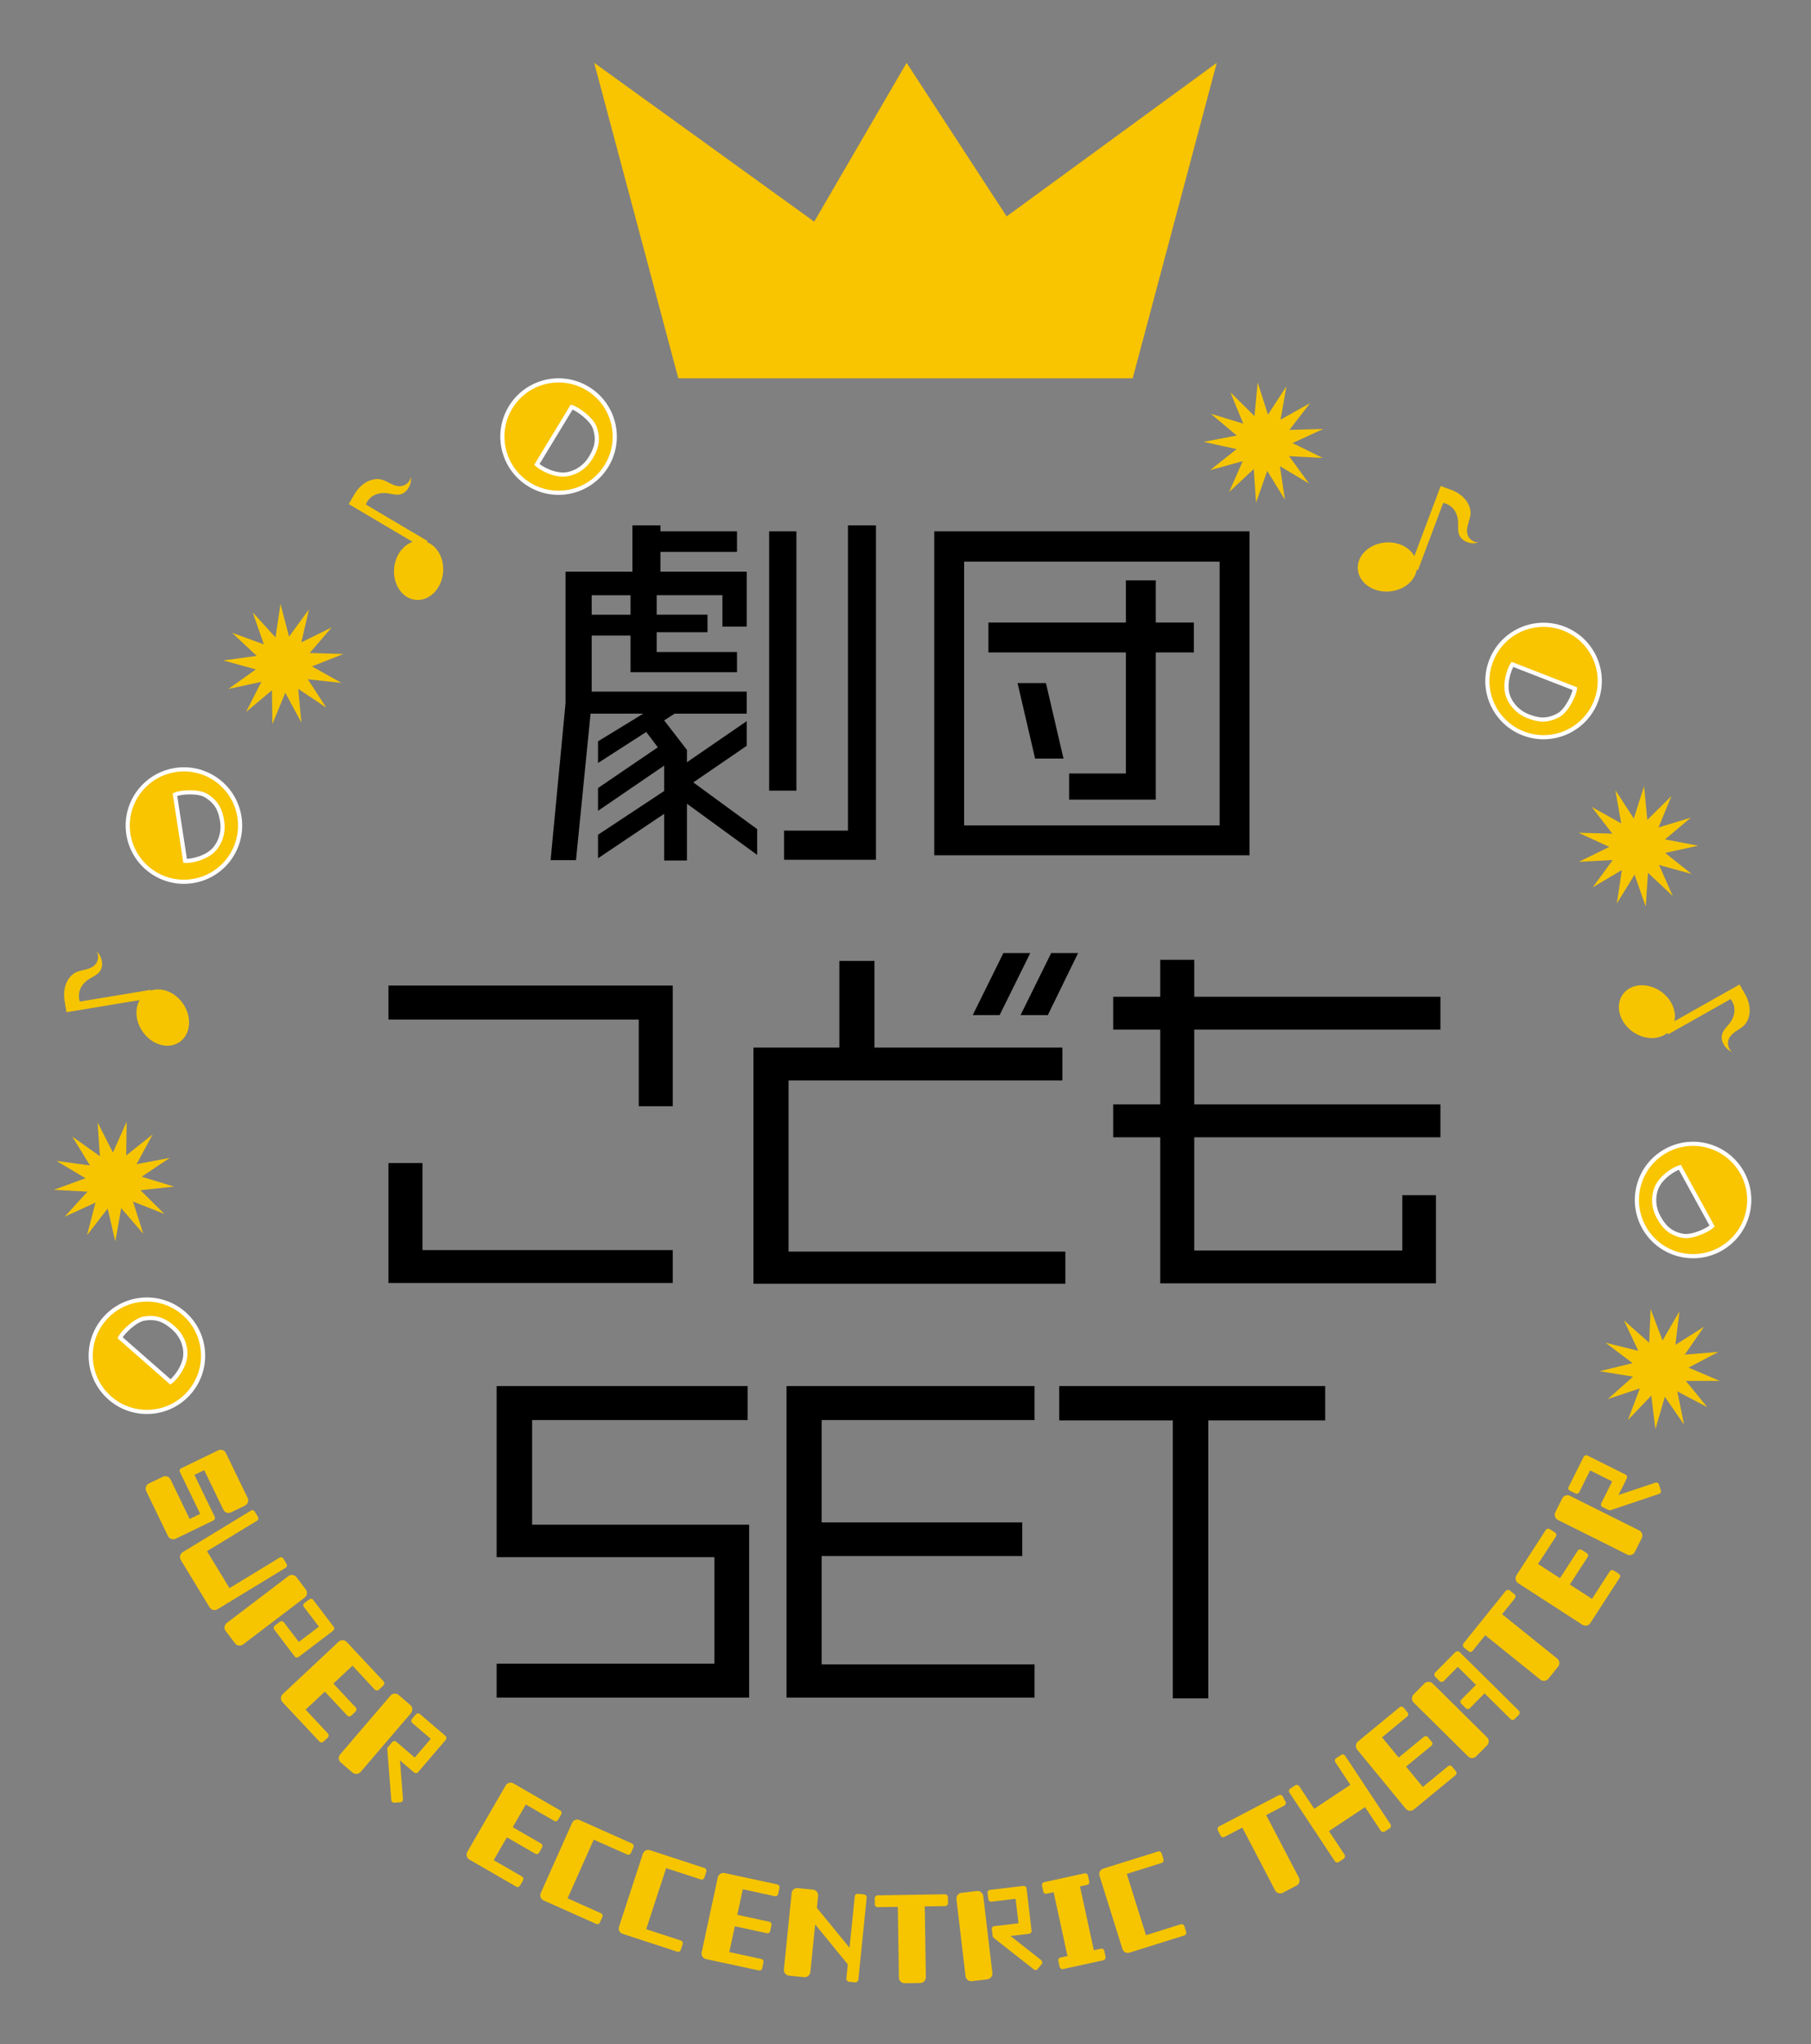 <?xml version="1.0" encoding="utf-8"?>
<!-- Generator: Adobe Illustrator 26.0.3, SVG Export Plug-In . SVG Version: 6.00 Build 0)  -->
<svg version="1.1" id="レイヤー_1" xmlns="http://www.w3.org/2000/svg" xmlns:xlink="http://www.w3.org/1999/xlink" x="0px"
	 y="0px" viewBox="0 0 436.31 492.39" style="enable-background:new 0 0 436.31 492.39;" xml:space="preserve">
<rect x="0" y="0" width="436.31" height="492.39" fill="#808080" stroke="none"/>
<style type="text/css">
	.st0{fill:#F6C500;}
	.st1{fill:#FFFFFF;stroke:#F6C500;stroke-width:2;stroke-miterlimit:10;}
	.st2{fill:#F9C400;stroke:#FFFFFF;stroke-miterlimit:10;}
	.st3{fill:#F9C400;}
</style>
<g id="劇団こどもSETロゴマーク">
	<g id="ミュージカル">
		<g>
			
				<ellipse transform="matrix(0.825 -0.565 0.565 0.825 -131.621 64.966)" class="st0" cx="39.17" cy="245.17" rx="5.92" ry="7.15"/>
			<line class="st1" x1="36.49" y1="239.4" x2="15.86" y2="242.82"/>
			<path class="st0" d="M26.01,228.65"/>
			<path class="st0" d="M16.07,243c-0.6-1.58-0.81-3.37-0.47-4.99c0.34-1.62,1.27-3.06,2.56-3.74c0.82-0.43,1.74-0.55,2.62-0.78
				c0.88-0.23,1.78-0.6,2.36-1.4c0.58-0.8,0.71-2.12,0.08-2.94c1.25,0.98,1.8,3.13,1.02,4.53c-0.59,1.05-1.69,1.48-2.64,2.06
				c-0.99,0.6-1.9,1.47-2.34,2.67c-0.44,1.2-0.32,2.78,0.51,3.75C18.52,242.39,17.26,242.61,16.07,243z"/>
		</g>
		<g>
			
				<ellipse transform="matrix(0.098 -0.995 0.995 0.098 -45.675 224.277)" class="st0" cx="100.86" cy="137.33" rx="7.15" ry="5.92"/>
			<line class="st1" x1="102.52" y1="131.19" x2="84.52" y2="120.55"/>
			<path class="st0" d="M101.4,116.23"/>
			<path class="st0" d="M84.56,120.82c0.56-1.6,1.55-3.1,2.85-4.12s2.94-1.53,4.37-1.22c0.9,0.2,1.69,0.69,2.51,1.09
				c0.82,0.39,1.75,0.69,2.71,0.45c0.95-0.24,1.91-1.17,1.95-2.2c0.33,1.55-0.64,3.56-2.13,4.13c-1.12,0.43-2.25,0.05-3.35-0.12
				c-1.14-0.17-2.4-0.09-3.51,0.55s-2.03,1.93-2.02,3.21C86.83,121.93,85.73,121.29,84.56,120.82z"/>
		</g>
		<g>
			
				<ellipse transform="matrix(0.997 -0.076 0.076 0.997 -9.456 25.977)" class="st0" cx="334.35" cy="136.41" rx="7.15" ry="5.92"/>
			<line class="st1" x1="340.68" y1="136.98" x2="348.03" y2="117.41"/>
			<path class="st0" d="M355.23,133.28"/>
			<path class="st0" d="M347.77,117.5c1.67,0.27,3.32,0.98,4.56,2.09c1.23,1.11,2.01,2.63,1.96,4.09c-0.04,0.92-0.39,1.78-0.63,2.66
				c-0.24,0.88-0.37,1.84,0.03,2.74c0.4,0.9,1.48,1.68,2.51,1.54c-1.47,0.6-3.61-0.01-4.44-1.38c-0.62-1.03-0.44-2.2-0.47-3.32
				c-0.03-1.16-0.33-2.38-1.15-3.36c-0.82-0.98-2.25-1.66-3.51-1.43C347.08,119.93,347.52,118.72,347.77,117.5z"/>
		</g>
		<g>
			
				<ellipse transform="matrix(0.582 -0.813 0.813 0.582 -32.39 424.479)" class="st0" cx="396.89" cy="243.76" rx="5.92" ry="7.15"/>
			<line class="st1" x1="401.38" y1="248.27" x2="419.59" y2="238"/>
			<path class="st0" d="M414.9,254.78"/>
			<path class="st0" d="M419.33,237.9c1.1,1.28,1.91,2.89,2.14,4.53s-0.15,3.31-1.13,4.39c-0.62,0.69-1.44,1.12-2.2,1.63
				c-0.75,0.52-1.47,1.17-1.74,2.12c-0.27,0.95,0.06,2.24,0.93,2.79c-1.51-0.49-2.76-2.33-2.51-3.91c0.19-1.19,1.08-1.97,1.78-2.84
				c0.72-0.91,1.28-2.03,1.28-3.31c0-1.28-0.65-2.72-1.77-3.35C417.24,239.31,418.35,238.67,419.33,237.9z"/>
		</g>
	</g>
	<g id="コメディー">
		<g>
			<g>
				<path class="st2" d="M44.09,316.18c-5.73-4.8-14.26-4.06-19.07,1.67c-4.8,5.73-4.06,14.26,1.67,19.07
					c5.73,4.8,14.26,4.06,19.07-1.67C50.57,329.52,49.82,320.98,44.09,316.18z M41.08,332.87l-12.16-10.66
					c0.6-1.23,3.62-4.27,5.88-4.62c3.15-0.49,5.08,0.58,7.01,2.28c1.82,1.6,2.91,3.92,2.85,6.33
					C44.6,329.11,42.16,332.11,41.08,332.87z"/>
			</g>
		</g>
		<g>
			<g>
				<path class="st2" d="M57.64,196.5c-1.3-7.36-8.32-12.28-15.68-10.98c-7.36,1.3-12.28,8.32-10.98,15.68
					c1.3,7.36,8.32,12.28,15.68,10.98C54.02,210.89,58.94,203.87,57.64,196.5z M51.64,204.55c-1.93,2.19-5.72,2.92-7.04,2.81
					l-2.46-15.98c1.25-0.56,5.52-0.95,7.48,0.24c2.73,1.65,3.52,3.71,3.91,6.25C53.9,200.26,53.24,202.74,51.64,204.55z"/>
			</g>
		</g>
		<g>
			<g>
				<path class="st2" d="M141.34,93.44c-6.47-3.74-14.75-1.52-18.49,4.95c-3.74,6.47-1.52,14.75,4.95,18.49
					c6.47,3.74,14.75,1.52,18.49-4.95C150.03,105.46,147.81,97.18,141.34,93.44z M142.27,110.33c-1.26,2.07-3.35,3.55-5.74,3.91
					c-2.89,0.43-6.26-1.44-7.19-2.37l8.39-13.82c1.31,0.37,4.83,2.82,5.57,4.99C144.33,106.04,143.61,108.13,142.27,110.33z"/>
			</g>
		</g>
		<g>
			<g>
				<path class="st2" d="M376.51,151.31c-7.02-2.56-14.79,1.07-17.35,8.09s1.07,14.79,8.09,17.35s14.79-1.07,17.35-8.09
					S383.54,153.86,376.51,151.31z M375.5,172.25c-2.79,1.54-4.97,1.2-7.37,0.26c-2.26-0.88-4.08-2.69-4.85-4.98
					c-0.93-2.77,0.33-6.42,1.09-7.5l15.07,5.86C379.31,167.25,377.51,171.14,375.5,172.25z"/>
			</g>
		</g>
		<g>
			<g>
				<path class="st2" d="M419.62,282.27c-3.74-6.47-12.01-8.69-18.49-4.95c-6.47,3.74-8.69,12.01-4.95,18.49
					c3.74,6.47,12.01,8.69,18.49,4.95C421.13,297.02,423.35,288.75,419.62,282.27z M405.38,297.66c-3.12-0.61-4.57-2.28-5.81-4.54
					c-1.16-2.13-1.4-4.68-0.51-6.93c1.07-2.72,4.38-4.7,5.65-5.04l7.78,14.17C411.51,296.28,407.63,298.1,405.38,297.66z"/>
			</g>
		</g>
	</g>
	<g id="アクション">
		<g>
			<g>
				<polygon class="st0" points="36.78,273.25 24.18,283.24 29.12,287.39 				"/>
				<polygon class="st0" points="32.38,278.08 23.11,284.11 28.05,288.25 				"/>
			</g>
			<g>
				<polygon class="st0" points="40.9,278.89 25.11,281.89 27.55,287.85 				"/>
				<polygon class="st0" points="34.76,281.13 23.76,282.16 26.21,288.12 				"/>
			</g>
			<g>
				<polygon class="st0" points="41.93,285.81 26.55,281.12 25.95,287.54 				"/>
				<polygon class="st0" points="35.45,284.93 25.23,280.73 24.63,287.15 				"/>
			</g>
			<g>
				<polygon class="st0" points="39.63,292.41 28.19,281.11 24.67,286.51 				"/>
				<polygon class="st0" points="34.3,288.62 27.21,280.15 23.69,285.55 				"/>
			</g>
			<g>
				<polygon class="st0" points="34.52,297.18 29.64,281.86 24.02,285.01 				"/>
				<polygon class="st0" points="31.57,291.35 29.22,280.55 23.59,283.7 				"/>
			</g>
			<g>
				<polygon class="st0" points="27.78,299.03 30.58,283.2 24.14,283.38 				"/>
				<polygon class="st0" points="27.88,292.5 30.81,281.85 24.37,282.02 				"/>
			</g>
			<g>
				<polygon class="st0" points="20.96,297.54 30.79,284.83 25.01,281.98 				"/>
				<polygon class="st0" points="24.07,291.8 31.63,283.73 25.84,280.89 				"/>
			</g>
			<g>
				<polygon class="st0" points="15.6,293.05 30.22,286.36 26.42,281.16 				"/>
				<polygon class="st0" points="21.03,289.41 31.47,285.78 27.66,280.58 				"/>
			</g>
			<g>
				<polygon class="st0" points="12.95,286.59 29,287.46 28.05,281.08 				"/>
				<polygon class="st0" points="19.45,285.89 30.37,287.52 29.43,281.14 				"/>
			</g>
			<g>
				<polygon class="st0" points="13.61,279.63 27.42,287.86 29.54,281.77 				"/>
				<polygon class="st0" points="19.69,282.03 28.6,288.55 30.72,282.47 				"/>
			</g>
			<g>
				<polygon class="st0" points="17.42,273.77 25.82,287.48 30.53,283.07 				"/>
				<polygon class="st0" points="21.69,278.72 26.55,288.64 31.26,284.24 				"/>
			</g>
			<g>
				<polygon class="st0" points="23.52,270.36 24.59,286.4 30.81,284.69 				"/>
				<polygon class="st0" points="25,276.73 24.69,287.77 30.91,286.06 				"/>
			</g>
			<g>
				<polygon class="st0" points="30.51,270.17 24,284.87 30.3,286.25 				"/>
				<polygon class="st0" points="28.85,276.5 23.45,286.13 29.75,287.51 				"/>
			</g>
		</g>
		<g>
			<g>
				<polygon class="st0" points="82.74,157.52 66.67,157.08 67.79,163.43 				"/>
				<polygon class="st0" points="76.26,158.39 65.29,157.05 66.41,163.4 				"/>
			</g>
			<g>
				<polygon class="st0" points="82.27,164.49 68.24,156.64 66.29,162.78 				"/>
				<polygon class="st0" points="76.13,162.26 67.04,155.97 65.08,162.12 				"/>
			</g>
			<g>
				<polygon class="st0" points="78.61,170.45 69.85,156.97 65.26,161.5 				"/>
				<polygon class="st0" points="74.22,165.61 69.09,155.83 64.5,160.36 				"/>
			</g>
			<g>
				<polygon class="st0" points="72.61,174.03 71.11,158.02 64.94,159.9 				"/>
				<polygon class="st0" points="70.96,167.7 70.97,156.65 64.8,158.53 				"/>
			</g>
			<g>
				<polygon class="st0" points="65.63,174.4 71.74,159.53 65.41,158.33 				"/>
				<polygon class="st0" points="67.11,168.03 72.25,158.26 65.92,157.05 				"/>
			</g>
			<g>
				<polygon class="st0" points="59.28,171.49 71.6,161.16 66.55,157.15 				"/>
				<polygon class="st0" points="63.55,166.54 72.64,160.27 67.6,156.26 				"/>
			</g>
			<g>
				<polygon class="st0" points="55,165.96 70.71,162.54 68.11,156.64 				"/>
				<polygon class="st0" points="61.09,163.56 72.05,162.24 69.45,156.34 				"/>
			</g>
			<g>
				<polygon class="st0" points="53.79,159.08 69.29,163.35 69.72,156.92 				"/>
				<polygon class="st0" points="60.29,159.78 70.62,163.71 71.05,157.27 				"/>
			</g>
			<g>
				<polygon class="st0" points="55.91,152.42 67.65,163.41 71.02,157.91 				"/>
				<polygon class="st0" points="61.34,156.06 68.66,164.34 72.03,158.84 				"/>
			</g>
			<g>
				<polygon class="st0" points="60.89,147.51 66.18,162.69 71.72,159.4 				"/>
				<polygon class="st0" points="64,153.26 66.64,163.99 72.18,160.69 				"/>
			</g>
			<g>
				<polygon class="st0" points="67.58,145.48 65.2,161.38 71.64,161.03 				"/>
				<polygon class="st0" points="67.66,152.01 65.01,162.74 71.45,162.39 				"/>
			</g>
			<g>
				<polygon class="st0" points="74.44,146.78 64.95,159.76 70.81,162.44 				"/>
				<polygon class="st0" points="71.48,152.61 64.15,160.87 70.01,163.56 				"/>
			</g>
			<g>
				<polygon class="st0" points="79.91,151.13 65.48,158.21 69.42,163.31 				"/>
				<polygon class="st0" points="74.58,154.91 64.25,158.82 68.19,163.92 				"/>
			</g>
		</g>
		<g>
			<g>
				<polygon class="st0" points="309.56,120.35 307.2,104.45 301.15,106.65 				"/>
				<polygon class="st0" points="307.58,114.12 306.99,103.09 300.94,105.3 				"/>
			</g>
			<g>
				<polygon class="st0" points="302.61,121.1 307.92,105.92 301.53,105.06 				"/>
				<polygon class="st0" points="303.75,114.66 308.36,104.62 301.97,103.76 				"/>
			</g>
			<g>
				<polygon class="st0" points="296.11,118.53 307.86,107.56 302.6,103.83 				"/>
				<polygon class="st0" points="300.11,113.36 308.86,106.62 303.6,102.88 				"/>
			</g>
			<g>
				<polygon class="st0" points="291.55,113.24 307.05,108.98 304.13,103.24 				"/>
				<polygon class="st0" points="297.49,110.52 308.37,108.61 305.45,102.86 				"/>
			</g>
			<g>
				<polygon class="st0" points="289.97,106.43 305.67,109.87 305.76,103.42 				"/>
				<polygon class="st0" points="296.5,106.79 307.02,110.15 307.1,103.71 				"/>
			</g>
			<g>
				<polygon class="st0" points="291.73,99.67 304.04,110.01 307.11,104.34 				"/>
				<polygon class="st0" points="297.35,103.02 305.1,110.89 308.17,105.22 				"/>
			</g>
			<g>
				<polygon class="st0" points="296.44,94.5 302.53,109.38 307.88,105.79 				"/>
				<polygon class="st0" points="299.85,100.08 303.06,110.65 308.41,107.06 				"/>
			</g>
			<g>
				<polygon class="st0" points="303,92.11 301.49,108.12 307.9,107.43 				"/>
				<polygon class="st0" points="303.44,98.64 301.37,109.49 307.78,108.79 				"/>
			</g>
			<g>
				<polygon class="st0" points="309.93,93.05 301.15,106.52 307.14,108.88 				"/>
				<polygon class="st0" points="307.28,99.03 300.41,107.67 306.4,110.04 				"/>
			</g>
			<g>
				<polygon class="st0" points="315.63,97.1 301.59,104.94 305.8,109.82 				"/>
				<polygon class="st0" points="310.51,101.16 300.4,105.62 304.61,110.5 				"/>
			</g>
			<g>
				<polygon class="st0" points="318.79,103.33 302.72,103.75 304.18,110.03 				"/>
				<polygon class="st0" points="312.37,104.54 301.35,103.8 302.81,110.08 				"/>
			</g>
			<g>
				<polygon class="st0" points="318.7,110.31 304.27,103.22 302.64,109.46 				"/>
				<polygon class="st0" points="312.44,108.41 303.03,102.62 301.41,108.86 				"/>
			</g>
			<g>
				<polygon class="st0" points="315.37,116.46 305.89,103.47 301.55,108.24 				"/>
				<polygon class="st0" points="310.71,111.86 305.07,102.37 300.73,107.14 				"/>
			</g>
		</g>
		<g>
			<g>
				<polygon class="st0" points="389.54,217.61 397.96,203.92 391.9,201.71 				"/>
				<polygon class="st0" points="392.02,211.57 398.67,202.74 392.61,200.54 				"/>
			</g>
			<g>
				<polygon class="st0" points="383.74,213.72 397.55,205.51 393.21,200.74 				"/>
				<polygon class="st0" points="388.75,209.52 398.73,204.8 394.39,200.03 				"/>
			</g>
			<g>
				<polygon class="st0" points="380.4,207.58 396.46,206.72 394.83,200.49 				"/>
				<polygon class="st0" points="386.79,206.19 397.83,206.64 396.2,200.4 				"/>
			</g>
			<g>
				<polygon class="st0" points="380.31,200.59 394.92,207.29 396.38,201.01 				"/>
				<polygon class="st0" points="386.61,202.33 396.18,207.86 397.63,201.58 				"/>
			</g>
			<g>
				<polygon class="st0" points="383.48,194.36 393.3,207.09 397.51,202.2 				"/>
				<polygon class="st0" points="388.25,198.83 394.15,208.17 398.36,203.28 				"/>
			</g>
			<g>
				<polygon class="st0" points="389.17,190.31 391.96,206.15 397.95,203.78 				"/>
				<polygon class="st0" points="391.32,196.49 392.2,207.5 398.2,205.13 				"/>
			</g>
			<g>
				<polygon class="st0" points="396.1,189.38 391.21,204.69 397.62,205.38 				"/>
				<polygon class="st0" points="395.13,195.84 390.8,206 397.21,206.69 				"/>
			</g>
			<g>
				<polygon class="st0" points="402.67,191.77 391.22,203.05 396.57,206.64 				"/>
				<polygon class="st0" points="398.81,197.04 390.25,204.02 395.6,207.61 				"/>
			</g>
			<g>
				<polygon class="st0" points="407.37,196.94 391.99,201.61 395.06,207.28 				"/>
				<polygon class="st0" points="401.5,199.81 390.68,202.02 393.75,207.68 				"/>
			</g>
			<g>
				<polygon class="st0" points="409.13,203.7 393.34,200.69 393.43,207.13 				"/>
				<polygon class="st0" points="402.6,203.52 391.99,200.44 392.08,206.88 				"/>
			</g>
			<g>
				<polygon class="st0" points="407.55,210.51 394.97,200.5 392.05,206.25 				"/>
				<polygon class="st0" points="401.85,207.31 393.89,199.65 390.97,205.4 				"/>
			</g>
			<g>
				<polygon class="st0" points="402.99,215.8 396.5,201.09 391.24,204.82 				"/>
				<polygon class="st0" points="399.42,210.32 395.93,199.84 390.68,203.57 				"/>
			</g>
			<g>
				<polygon class="st0" points="396.49,218.36 397.57,202.32 391.18,203.19 				"/>
				<polygon class="st0" points="395.88,211.85 397.66,200.95 391.27,201.82 				"/>
			</g>
		</g>
		<g>
			<g>
				<polygon class="st0" points="387.35,336.99 402.61,331.91 399.38,326.33 				"/>
				<polygon class="st0" points="393.14,333.96 403.91,331.47 400.68,325.88 				"/>
			</g>
			<g>
				<polygon class="st0" points="385.41,330.28 401.28,332.87 401.02,326.43 				"/>
				<polygon class="st0" points="391.95,330.28 402.63,333.08 402.37,326.64 				"/>
			</g>
			<g>
				<polygon class="st0" points="386.81,323.43 399.66,333.1 402.42,327.27 				"/>
				<polygon class="st0" points="392.59,326.47 400.76,333.92 403.52,328.09 				"/>
			</g>
			<g>
				<polygon class="st0" points="391.23,318.02 398.11,332.55 403.27,328.68 				"/>
				<polygon class="st0" points="394.94,323.4 398.71,333.79 403.86,329.91 				"/>
			</g>
			<g>
				<polygon class="st0" points="397.66,315.28 397,331.34 403.37,330.31 				"/>
				<polygon class="st0" points="398.44,321.77 396.96,332.72 403.32,331.68 				"/>
			</g>
			<g>
				<polygon class="st0" points="404.62,315.84 396.58,329.76 402.69,331.8 				"/>
				<polygon class="st0" points="402.3,321.95 395.9,330.96 402.01,333 				"/>
			</g>
			<g>
				<polygon class="st0" points="410.53,319.58 396.94,328.16 401.4,332.81 				"/>
				<polygon class="st0" points="405.63,323.91 395.78,328.91 400.25,333.56 				"/>
			</g>
			<g>
				<polygon class="st0" points="414.02,325.63 398,326.92 399.79,333.11 				"/>
				<polygon class="st0" points="407.68,327.19 396.63,327.04 398.42,333.23 				"/>
			</g>
			<g>
				<polygon class="st0" points="414.3,332.61 399.52,326.3 398.23,332.62 				"/>
				<polygon class="st0" points="407.96,331.05 398.25,325.77 396.96,332.09 				"/>
			</g>
			<g>
				<polygon class="st0" points="411.31,338.93 401.15,326.47 397.07,331.46 				"/>
				<polygon class="st0" points="406.42,334.59 400.27,325.41 396.2,330.41 				"/>
			</g>
			<g>
				<polygon class="st0" points="405.72,343.13 402.52,327.37 396.58,329.9 				"/>
				<polygon class="st0" points="403.41,337.01 402.23,326.03 396.3,328.56 				"/>
			</g>
			<g>
				<polygon class="st0" points="398.82,344.25 403.31,328.81 396.88,328.29 				"/>
				<polygon class="st0" points="399.62,337.76 403.68,327.49 397.25,326.97 				"/>
			</g>
			<g>
				<polygon class="st0" points="392.2,342.03 403.34,330.44 397.89,327 				"/>
				<polygon class="st0" points="395.91,336.66 404.28,329.45 398.83,326 				"/>
			</g>
		</g>
	</g>
	<g id="SUPER_ECCENTRIC_THEATRE">
		<path class="st0" d="M49.2,354.11l-2.36,1.14l4.88,10.07c0.18,0.37-0.02,0.78-0.32,0.92l-9.08,4.39
			c-0.67,0.33-1.51,0.05-1.85-0.64l-5.24-10.82c-0.33-0.67-0.03-1.52,0.64-1.85l3.36-1.62c0.67-0.33,1.52-0.03,1.85,0.64l4.61,9.53
			l2.54-1.23l-4.88-10.07c-0.18-0.37-0.05-0.74,0.32-0.92l8.9-4.31c0.67-0.33,1.51-0.06,1.85,0.64l5.24,10.82
			c0.33,0.67,0.03,1.52-0.64,1.85l-3.36,1.63c-0.7,0.34-1.52,0.03-1.85-0.64L49.2,354.11z"/>
		<path class="st0" d="M68.81,377.63l-16.41,9.99c-0.64,0.39-1.51,0.18-1.9-0.46l-6.94-11.4c-0.39-0.64-0.18-1.51,0.46-1.9
			l16.41-9.99c0.35-0.22,0.73-0.12,0.95,0.23l0.76,1.25c0.22,0.35,0.12,0.73-0.23,0.95l-12.04,7.33l5.42,8.9l12.04-7.33
			c0.35-0.21,0.73-0.12,0.95,0.23l0.76,1.25C69.22,376.96,69.17,377.41,68.81,377.63z"/>
		<path class="st0" d="M73.42,384.8l-14.85,11.29c-0.59,0.45-1.48,0.33-1.94-0.26l-2.26-2.97c-0.47-0.62-0.33-1.49,0.26-1.94
			l14.85-11.29c0.59-0.45,1.47-0.35,1.94,0.26l2.26,2.97C74.13,383.46,74.01,384.35,73.42,384.8z M80.25,392.8l-8.3,6.3
			c-0.29,0.22-0.72,0.2-0.97-0.13l-4.9-6.45c-0.25-0.33-0.15-0.75,0.13-0.97l1.21-0.92c0.26-0.2,0.72-0.2,0.97,0.13l3.6,4.73
			l4.84-3.68l-3.6-4.73c-0.25-0.33-0.2-0.72,0.13-0.97l1.14-0.87c0.29-0.22,0.72-0.2,0.97,0.13l4.9,6.45
			C80.64,392.16,80.54,392.58,80.25,392.8z"/>
		<path class="st0" d="M84.92,401.21l-4.6,4.31l5.38,5.75c0.28,0.3,0.23,0.73-0.03,0.98l-1.11,1.04c-0.24,0.23-0.63,0.21-0.92-0.09
			l-5.38-5.75l-4.64,4.34l5.38,5.75c0.28,0.3,0.23,0.73-0.03,0.98l-1.05,0.98c-0.3,0.28-0.69,0.27-0.98-0.03l-8.88-9.48
			c-0.53-0.57-0.5-1.42,0.06-1.95l13.46-12.6c0.54-0.51,1.42-0.5,1.95,0.06l8.88,9.48c0.28,0.3,0.21,0.75-0.03,0.98l-1.11,1.04
			c-0.26,0.25-0.69,0.27-0.98-0.03L84.92,401.21z"/>
		<path class="st0" d="M99.01,412.64l-12.13,14.17c-0.49,0.57-1.38,0.64-1.95,0.15l-2.83-2.43c-0.59-0.5-0.64-1.38-0.15-1.95
			l12.13-14.17c0.49-0.57,1.36-0.65,1.95-0.15l2.83,2.43C99.42,411.18,99.49,412.08,99.01,412.64z M96.46,434.11L95,434.2
			c-0.39,0.03-0.7-0.24-0.73-0.63l-0.97-12.25c-0.02-0.2,0.09-0.4,0.21-0.55l0.99-1.16c0.27-0.31,0.66-0.34,0.97-0.08l4.45,3.81
			l3.86-4.51l-4.45-3.81c-0.31-0.27-0.29-0.72-0.08-0.97l0.95-1.11c0.27-0.31,0.66-0.34,0.97-0.08l6.13,5.25
			c0.27,0.23,0.35,0.66,0.08,0.97l-6.65,7.77c-0.27,0.32-0.7,0.31-0.97,0.08l-3.4-2.91l0.73,9.35
			C97.12,433.76,96.85,434.08,96.46,434.11z"/>
		<path class="st0" d="M126.68,434.65l-3.15,5.46l6.82,3.94c0.36,0.21,0.43,0.63,0.25,0.94l-0.76,1.32
			c-0.17,0.29-0.54,0.39-0.9,0.18l-6.82-3.94l-3.18,5.5l6.82,3.94c0.36,0.21,0.43,0.63,0.25,0.94l-0.72,1.24
			c-0.21,0.36-0.58,0.46-0.94,0.25l-11.25-6.5c-0.67-0.39-0.89-1.22-0.5-1.89l9.22-15.96c0.37-0.65,1.22-0.89,1.89-0.5l11.25,6.5
			c0.36,0.21,0.42,0.66,0.25,0.94l-0.76,1.32c-0.18,0.31-0.58,0.46-0.94,0.25L126.68,434.65z"/>
		<path class="st0" d="M143.05,443.11l-6.31,14.13l8.03,3.59c0.38,0.17,0.5,0.58,0.35,0.91l-0.59,1.31
			c-0.17,0.38-0.53,0.52-0.91,0.35l-12.62-5.64c-0.76-0.34-1.01-1.12-0.7-1.83l7.52-16.83c0.3-0.68,1.07-1.04,1.83-0.7l12.62,5.64
			c0.38,0.17,0.48,0.61,0.35,0.91l-0.62,1.39c-0.15,0.33-0.53,0.52-0.91,0.35L143.05,443.11z"/>
		<path class="st0" d="M160.49,449.97l-4.81,14.71l8.35,2.73c0.39,0.13,0.55,0.53,0.44,0.87l-0.45,1.37
			c-0.13,0.39-0.48,0.57-0.87,0.44l-13.13-4.29c-0.79-0.26-1.12-1.01-0.88-1.74l5.73-17.52c0.23-0.71,0.95-1.14,1.74-0.88
			l13.13,4.29c0.39,0.13,0.54,0.56,0.44,0.87l-0.47,1.44c-0.11,0.34-0.48,0.57-0.87,0.44L160.49,449.97z"/>
		<path class="st0" d="M178.96,455.06l-1.33,6.16l7.7,1.66c0.41,0.09,0.61,0.47,0.53,0.82l-0.32,1.49c-0.07,0.33-0.4,0.54-0.8,0.45
			l-7.7-1.66l-1.34,6.21l7.7,1.66c0.41,0.09,0.61,0.47,0.53,0.82l-0.3,1.41c-0.09,0.41-0.42,0.62-0.82,0.53l-12.7-2.73
			c-0.76-0.16-1.22-0.89-1.06-1.64l3.88-18.02c0.16-0.73,0.89-1.22,1.64-1.06l12.7,2.73c0.41,0.09,0.6,0.5,0.53,0.82l-0.32,1.49
			c-0.08,0.35-0.42,0.62-0.82,0.53L178.96,455.06z"/>
		<path class="st0" d="M208.8,457.07l-2.01,19.8c-0.03,0.33-0.43,0.65-0.76,0.62l-1.51-0.15c-0.36-0.04-0.65-0.43-0.62-0.76
			l0.35-3.44l-7.86-9.6L195.23,475c-0.08,0.74-0.74,1.31-1.51,1.24l-3.63-0.37c-0.77-0.08-1.31-0.77-1.23-1.51l1.86-18.34
			c0.08-0.77,0.74-1.31,1.51-1.24l3.63,0.37c0.77,0.08,1.31,0.74,1.24,1.51l-0.29,2.89l7.86,9.6l1.26-12.37
			c0.04-0.41,0.4-0.65,0.76-0.62l1.51,0.15C208.51,456.35,208.84,456.66,208.8,457.07z"/>
		<path class="st0" d="M228.37,456.94l0.02,1.52c0.01,0.36-0.35,0.64-0.68,0.65l-4.92,0.08l0.27,17.05c0.01,0.75-0.59,1.39-1.36,1.4
			l-3.73,0.06c-0.75,0.01-1.39-0.61-1.4-1.36l-0.27-17.05l-4.84,0.08c-0.33,0-0.7-0.27-0.7-0.62l-0.02-1.52
			c-0.01-0.33,0.35-0.7,0.68-0.7l16.25-0.26C228,456.25,228.37,456.6,228.37,456.94z"/>
		<path class="st0" d="M236.89,456.69l2.19,18.53c0.09,0.74-0.47,1.45-1.21,1.54l-3.71,0.44c-0.77,0.09-1.45-0.47-1.54-1.21
			l-2.19-18.53c-0.09-0.74,0.44-1.44,1.21-1.54l3.71-0.44C236.1,455.39,236.8,455.94,236.89,456.69z M250.94,473.11l-0.92,1.14
			c-0.24,0.31-0.65,0.36-0.96,0.11l-9.67-7.6c-0.15-0.12-0.23-0.33-0.26-0.53l-0.18-1.51c-0.05-0.41,0.19-0.72,0.61-0.77l5.82-0.69
			l-0.7-5.9l-5.82,0.69c-0.41,0.05-0.73-0.28-0.77-0.61l-0.17-1.46c-0.05-0.41,0.19-0.72,0.61-0.77l8.02-0.95
			c0.36-0.04,0.72,0.19,0.77,0.6l1.2,10.16c0.05,0.41-0.25,0.72-0.61,0.77l-4.45,0.53l7.37,5.81
			C251.14,472.4,251.19,472.81,250.94,473.11z"/>
		<path class="st0" d="M260.19,454.38l3.34,15.37l1.7-0.37c0.41-0.09,0.73,0.12,0.82,0.53l0.31,1.43c0.07,0.32-0.12,0.73-0.53,0.82
			l-9.72,2.12c-0.41,0.09-0.75-0.2-0.82-0.53l-0.31-1.43c-0.09-0.41,0.12-0.73,0.53-0.82l1.67-0.36l-3.34-15.37l-1.67,0.36
			c-0.41,0.09-0.73-0.12-0.82-0.53l-0.31-1.43c-0.07-0.32,0.12-0.73,0.53-0.82l9.72-2.12c0.41-0.09,0.75,0.2,0.82,0.53l0.31,1.43
			c0.09,0.41-0.12,0.73-0.53,0.82L260.19,454.38z"/>
		<path class="st0" d="M271.47,451.36l4.62,14.77l8.38-2.63c0.4-0.12,0.76,0.11,0.87,0.45l0.43,1.37c0.12,0.4-0.06,0.74-0.45,0.87
			l-13.18,4.13c-0.79,0.25-1.5-0.17-1.73-0.91l-5.51-17.59c-0.22-0.71,0.11-1.48,0.91-1.73l13.18-4.13c0.4-0.12,0.77,0.14,0.87,0.45
			l0.45,1.45c0.11,0.34-0.06,0.74-0.45,0.87L271.47,451.36z"/>
		<path class="st0" d="M309.03,432.68l0.7,1.35c0.17,0.32-0.02,0.73-0.32,0.88l-4.36,2.28l7.9,15.11c0.35,0.66,0.1,1.51-0.58,1.87
			l-3.31,1.73c-0.66,0.35-1.52,0.08-1.86-0.58l-7.9-15.11l-4.29,2.24c-0.29,0.15-0.74,0.08-0.91-0.24l-0.7-1.35
			c-0.15-0.29,0-0.78,0.29-0.93l14.4-7.53C308.39,432.24,308.88,432.39,309.03,432.68z"/>
		<path class="st0" d="M324.06,422.89l10.94,16.52c0.18,0.28,0.15,0.73-0.19,0.96l-1.2,0.79c-0.3,0.2-0.77,0.08-0.96-0.19
			l-3.77-5.69l-8.71,5.77l3.77,5.69c0.18,0.28,0.11,0.76-0.19,0.96l-1.2,0.79c-0.35,0.23-0.77,0.08-0.96-0.19l-10.94-16.52
			c-0.2-0.3-0.15-0.73,0.19-0.96l1.2-0.79c0.3-0.2,0.76-0.11,0.96,0.19l3.62,5.46l8.71-5.77l-3.62-5.46
			c-0.2-0.3-0.11-0.76,0.19-0.96l1.2-0.79C323.45,422.46,323.87,422.59,324.06,422.89z"/>
		<path class="st0" d="M332.97,418.47l4,4.87l6.08-5c0.32-0.26,0.74-0.18,0.97,0.09l0.96,1.17c0.21,0.26,0.17,0.64-0.15,0.91
			l-6.08,5l4.04,4.91l6.08-5c0.32-0.26,0.74-0.18,0.97,0.1l0.91,1.11c0.26,0.32,0.22,0.71-0.1,0.97l-10.03,8.25
			c-0.6,0.49-1.45,0.41-1.95-0.19l-11.7-14.24c-0.47-0.58-0.41-1.45,0.19-1.95l10.03-8.25c0.32-0.26,0.76-0.16,0.97,0.09l0.96,1.17
			c0.23,0.28,0.23,0.71-0.09,0.97L332.97,418.47z"/>
		<path class="st0" d="M345.14,405.48l13.11,12.97c0.55,0.54,0.54,1.42,0.01,1.95l-2.62,2.65c-0.54,0.55-1.4,0.55-1.95,0.01
			l-13.11-12.97c-0.53-0.53-0.55-1.4-0.01-1.96l2.62-2.65C343.71,404.96,344.61,404.95,345.14,405.48z M351.64,397.92l14.29,14.13
			c0.29,0.29,0.24,0.74,0.01,0.98l-1.03,1.04c-0.29,0.29-0.68,0.3-0.98,0l-6.27-6.2l-3.54,3.58c-0.29,0.29-0.74,0.24-0.98,0
			l-1.08-1.07c-0.26-0.25-0.3-0.68-0.01-0.98l3.54-3.58l-4.38-4.33l-3.4,3.44c-0.23,0.24-0.72,0.26-0.98,0l-1.08-1.07
			c-0.24-0.23-0.24-0.74-0.01-0.98l4.92-4.97C350.9,397.69,351.41,397.68,351.64,397.92z"/>
		<path class="st0" d="M363.73,383.09l1.18,0.95c0.28,0.23,0.27,0.68,0.06,0.94l-3.08,3.83l13.28,10.69
			c0.58,0.47,0.7,1.34,0.21,1.94l-2.34,2.91c-0.47,0.58-1.36,0.68-1.94,0.21l-13.28-10.69l-3.03,3.77
			c-0.21,0.26-0.65,0.37-0.93,0.14l-1.18-0.95c-0.26-0.21-0.31-0.71-0.11-0.97l10.18-12.66
			C362.96,382.93,363.47,382.88,363.73,383.09z"/>
		<path class="st0" d="M370.54,376.71l5.29,3.42l4.28-6.61c0.22-0.35,0.65-0.4,0.96-0.21l1.28,0.83c0.28,0.18,0.36,0.56,0.14,0.91
			l-4.28,6.61l5.34,3.45l4.28-6.61c0.23-0.35,0.65-0.4,0.96-0.21l1.21,0.78c0.35,0.23,0.43,0.61,0.21,0.96l-7.06,10.91
			c-0.42,0.65-1.26,0.83-1.91,0.41l-15.48-10.01c-0.63-0.41-0.83-1.26-0.41-1.91l7.06-10.91c0.22-0.35,0.68-0.38,0.96-0.21
			l1.28,0.83c0.3,0.2,0.43,0.61,0.21,0.96L370.54,376.71z"/>
		<path class="st0" d="M378.23,360.29l16.69,8.34c0.67,0.33,0.95,1.19,0.62,1.85l-1.67,3.34c-0.35,0.69-1.19,0.95-1.85,0.62
			l-16.69-8.34c-0.67-0.33-0.96-1.16-0.62-1.85l1.67-3.34C376.71,360.24,377.56,359.95,378.23,360.29z M399.68,357.57l0.44,1.4
			c0.12,0.37-0.06,0.74-0.43,0.87l-11.65,3.91c-0.19,0.06-0.41,0.01-0.58-0.07l-1.36-0.68c-0.37-0.19-0.5-0.56-0.31-0.93l2.62-5.24
			l-5.31-2.66l-2.62,5.24c-0.19,0.37-0.63,0.46-0.93,0.31l-1.31-0.66c-0.37-0.19-0.49-0.56-0.31-0.93l3.61-7.22
			c0.16-0.32,0.56-0.49,0.93-0.31l9.15,4.57c0.37,0.19,0.47,0.61,0.31,0.93l-2,4l8.9-2.97
			C399.18,357.01,399.55,357.19,399.68,357.57z"/>
	</g>
	<g id="王冠">
		<polygon class="st3" points="242.52,52.12 218.42,15.13 196.16,53.39 143.15,15.13 163.42,91.13 174.2,91.13 187.86,91.13 
			248.44,91.13 262.63,91.13 272.89,91.13 293.15,15.13 		"/>
	</g>
	<g id="劇団">
		<path d="M165.5,193.59v13.68h-5.49v-11.25l-15.93,10.71v-5.67l15.93-10.53v-6.12l-15.93,10.89v-5.49l14.4-9.81l-2.79-3.69
			l-11.61,7.47v-5.22l10.89-6.66h-12.69l-3.51,35.28h-6.12l3.6-37.8v-31.68h16.11v-11.16h6.75v1.44h18.45v4.95h-18.45v4.77h20.79
			v13.23h-5.85v-7.56h-15.84v4.68h12.24v4.23h-12.24v4.77h19.35v4.86h-25.65v-8.82h-9.36v13.5h37.35v5.31h-17.37l-2.52,1.62
			l5.49,7.11v2.97l14.4-9.9v5.94l-12.87,8.82l15.39,11.25v6.21L165.5,193.59z M151.91,143.38h-9.36v4.68h9.36V143.38z M185.3,190.44
			v-62.46h6.57v62.46H185.3z M188.9,207.09v-7.02h15.39v-73.53h6.75v80.55H188.9z"/>
		<path d="M225.08,206.01v-78.03h75.96v78.03H225.08z M293.84,135.28h-61.56v63.54h61.56V135.28z M278.45,157.15v35.46h-20.88v-6.3
			h13.68v-29.16h-33.12v-7.2h33.12v-10.17h7.2v10.17h9.18v7.2H278.45z M249.38,182.71l-4.23-18.18h6.84l4.23,18.18H249.38z"/>
	</g>
	<g id="こども">
		<path d="M153.89,266.46v-20.88h-60.3v-8.19h68.49v29.07H153.89z M93.59,309.03v-28.89h8.19v20.97h60.3v7.92H93.59z"/>
		<path d="M181.52,309.21v-56.88h20.7v-20.88h8.46v20.88h45.27v7.92h-65.97v41.22h66.69v7.74H181.52z M240.83,244.51h-6.48
			l7.38-14.94h6.48L240.83,244.51z M252.44,244.51h-6.57l7.38-14.94h6.48L252.44,244.51z"/>
		<path d="M287.72,273.93v27.27h50.13v-13.32h8.1v21.24h-66.42v-35.19h-11.34v-7.92h11.34v-18h-11.34v-7.92h11.34v-8.91h8.19v8.91
			h59.31v7.92h-59.31v18h59.31v7.92H287.72z"/>
	</g>
	<g id="SET">
		<path d="M119.65,408.91v-8.19h52.47v-25.65h-52.47v-41.22h60.48v8.19H128.2v25.2h52.29v41.67H119.65z"/>
		<path d="M189.49,408.91v-75.06h59.76v8.19h-51.3v24.66h48.33v8.1h-48.33v26.1h51.3v8.01H189.49z"/>
		<path d="M291.1,342.13v66.96h-8.55v-66.96h-27.36v-8.28h64.08v8.28H291.1z"/>
	</g>
</g>
<g>
</g>
<g>
</g>
<g>
</g>
<g>
</g>
<g>
</g>
<g>
</g>
</svg>
